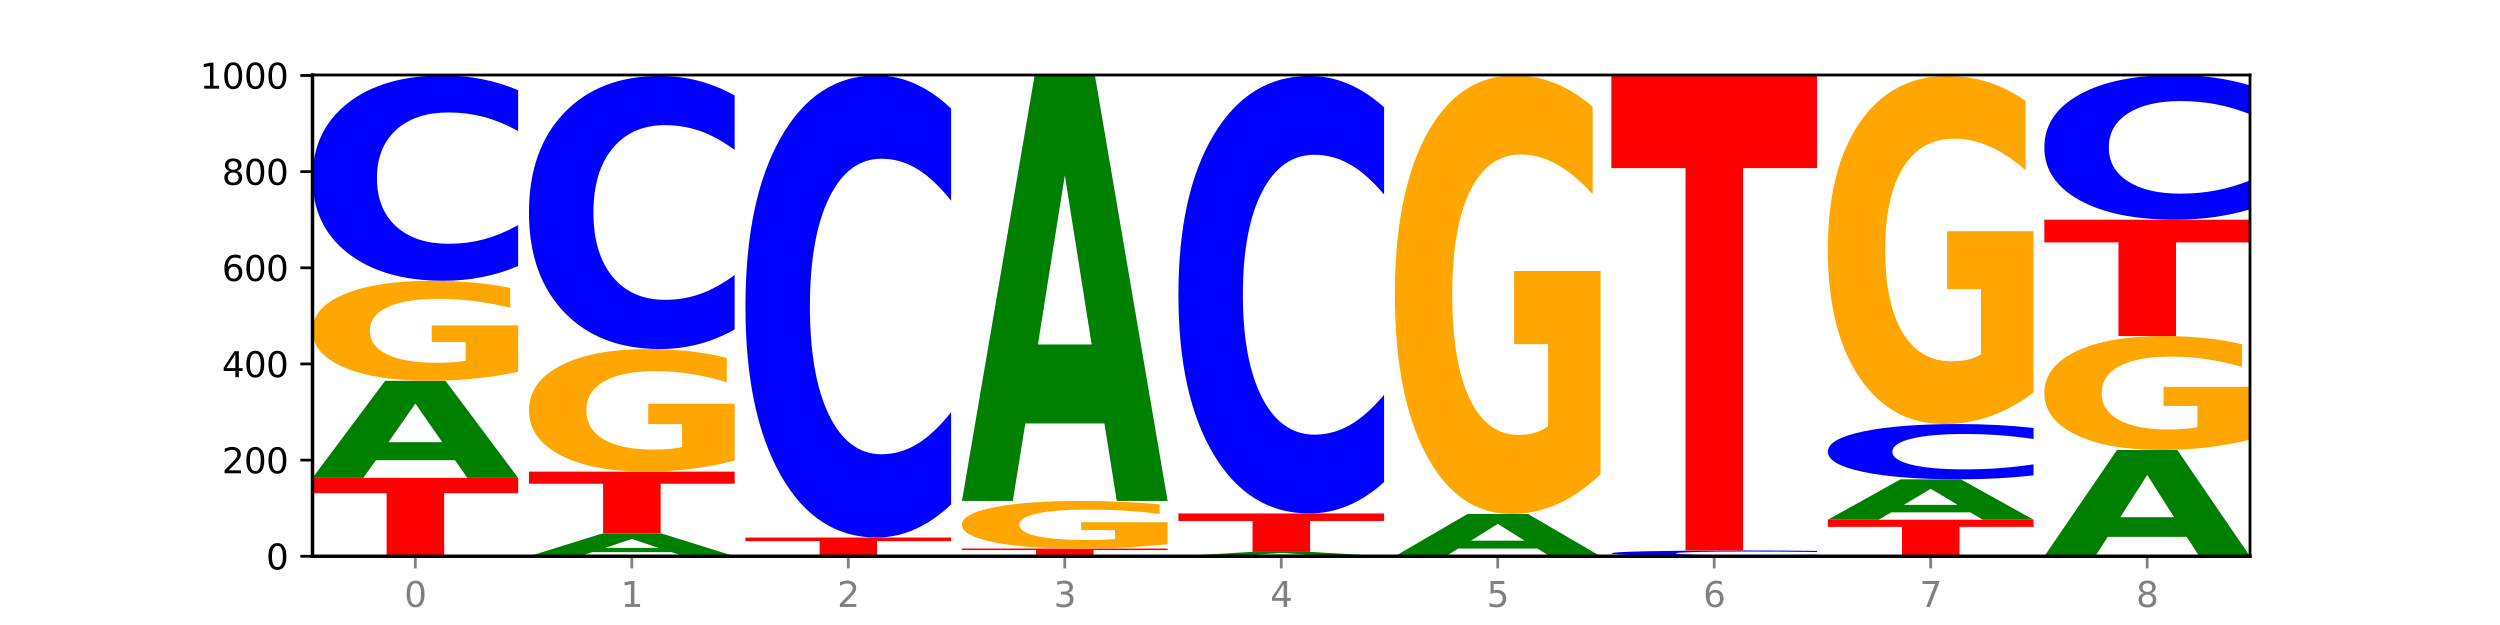 <?xml version="1.0" encoding="utf-8" standalone="no"?>
<!DOCTYPE svg PUBLIC "-//W3C//DTD SVG 1.1//EN"
  "http://www.w3.org/Graphics/SVG/1.1/DTD/svg11.dtd">
<svg xmlns:xlink="http://www.w3.org/1999/xlink" width="720pt" height="180pt" viewBox="0 0 720 180" xmlns="http://www.w3.org/2000/svg" version="1.1">
 <defs>
  <style type="text/css">*{stroke-linejoin: round; stroke-linecap: butt}</style>
 </defs>
 <g id="figure_1">
  <g id="patch_1">
   <path d="M 0 180 
L 720 180 
L 720 0 
L 0 0 
z
" style="fill: #ffffff"/>
  </g>
  <g id="axes_1">
   <g id="patch_2">
    <path d="M 90 160.2 
L 648 160.2 
L 648 21.6 
L 90 21.6 
z
" style="fill: #ffffff"/>
   </g>
   <g id="line2d_1">
    <path d="M 90 160.2 
L 648 160.2 
" clip-path="url(#p39fc10425d)" style="fill: none; stroke: #000000; stroke-width: 0.5; stroke-linecap: square"/>
   </g>
   <g id="patch_3">
    <path d="M 90 137.631 
L 149.229 137.631 
L 149.229 142.032 
L 127.92 142.032 
L 127.92 160.2 
L 111.35 160.2 
L 111.35 142.032 
L 90 142.032 
L 90 137.631 
z
" clip-path="url(#p39fc10425d)" style="fill: #ff0000"/>
   </g>
   <g id="patch_4">
    <path d="M 131.028 132.536 
L 108.249 132.536 
L 104.653 137.631 
L 90 137.631 
L 110.926 109.662 
L 128.303 109.662 
L 149.229 137.631 
L 134.588 137.631 
L 131.028 132.536 
z
M 111.882 127.345 
L 127.359 127.345 
L 119.633 116.219 
L 111.882 127.345 
z
" clip-path="url(#p39fc10425d)" style="fill: #008000"/>
   </g>
   <g id="patch_5">
    <path d="M 149.229 107.056 
Q 143.256 108.359 136.831 109.013 
Q 130.406 109.662 123.557 109.662 
Q 108.079 109.662 99.04 105.783 
Q 90 101.904 90 95.27 
Q 90 88.56 99.199 84.711 
Q 108.411 80.862 124.433 80.862 
Q 130.605 80.862 136.26 81.385 
Q 141.928 81.903 146.946 82.926 
L 146.946 88.667 
Q 141.769 87.352 136.645 86.704 
Q 131.521 86.049 126.371 86.049 
Q 116.84 86.049 111.677 88.441 
Q 106.513 90.826 106.513 95.27 
Q 106.513 99.673 111.491 102.076 
Q 116.469 104.474 125.628 104.474 
Q 128.123 104.474 130.26 104.337 
Q 132.397 104.194 134.097 103.897 
L 134.097 98.507 
L 124.34 98.507 
L 124.34 93.706 
L 149.229 93.706 
L 149.229 107.056 
z
" clip-path="url(#p39fc10425d)" style="fill: #ffa600"/>
   </g>
   <g id="patch_6">
    <path d="M 149.229 76.624 
Q 144.275 78.724 138.917 79.787 
Q 133.56 80.862 127.725 80.862 
Q 110.325 80.862 100.163 72.899 
Q 90 64.936 90 51.318 
Q 90 37.652 100.163 29.701 
Q 110.325 21.738 127.725 21.738 
Q 133.56 21.738 138.917 22.813 
Q 144.275 23.876 149.229 25.976 
L 149.229 37.762 
Q 144.23 34.977 139.38 33.683 
Q 134.53 32.388 129.173 32.388 
Q 119.562 32.388 114.056 37.432 
Q 108.564 42.464 108.564 51.318 
Q 108.564 60.136 114.056 65.18 
Q 119.562 70.212 129.173 70.212 
Q 134.53 70.212 139.38 68.917 
Q 144.23 67.61 149.229 64.826 
L 149.229 76.624 
z
" clip-path="url(#p39fc10425d)" style="fill: #0000ff"/>
   </g>
   <g id="patch_7">
    <path d="M 193.374 159.015 
L 170.596 159.015 
L 166.999 160.2 
L 152.346 160.2 
L 173.272 153.692 
L 190.65 153.692 
L 211.575 160.2 
L 196.935 160.2 
L 193.374 159.015 
z
M 174.229 157.807 
L 189.705 157.807 
L 181.979 155.218 
L 174.229 157.807 
z
" clip-path="url(#p39fc10425d)" style="fill: #008000"/>
   </g>
   <g id="patch_8">
    <path d="M 152.346 135.831 
L 211.575 135.831 
L 211.575 139.314 
L 190.267 139.314 
L 190.267 153.692 
L 173.696 153.692 
L 173.696 139.314 
L 152.346 139.314 
L 152.346 135.831 
z
" clip-path="url(#p39fc10425d)" style="fill: #ff0000"/>
   </g>
   <g id="patch_9">
    <path d="M 211.575 132.636 
Q 205.602 134.233 199.177 135.036 
Q 192.753 135.831 185.903 135.831 
Q 170.426 135.831 161.386 131.075 
Q 152.346 126.32 152.346 118.188 
Q 152.346 109.961 161.545 105.242 
Q 170.758 100.523 186.779 100.523 
Q 192.952 100.523 198.607 101.165 
Q 204.275 101.799 209.292 103.054 
L 209.292 110.092 
Q 204.115 108.48 198.992 107.685 
Q 193.868 106.883 188.717 106.883 
Q 179.187 106.883 174.023 109.815 
Q 168.859 112.74 168.859 118.188 
Q 168.859 123.585 173.837 126.532 
Q 178.815 129.471 187.974 129.471 
Q 190.47 129.471 192.607 129.303 
Q 194.744 129.128 196.443 128.763 
L 196.443 122.156 
L 186.686 122.156 
L 186.686 116.27 
L 211.575 116.27 
L 211.575 132.636 
z
" clip-path="url(#p39fc10425d)" style="fill: #ffa600"/>
   </g>
   <g id="patch_10">
    <path d="M 211.575 94.886 
Q 206.621 97.68 201.264 99.093 
Q 195.906 100.523 190.071 100.523 
Q 172.671 100.523 162.509 89.931 
Q 152.346 79.338 152.346 61.224 
Q 152.346 43.045 162.509 32.469 
Q 172.671 21.877 190.071 21.877 
Q 195.906 21.877 201.264 23.307 
Q 206.621 24.72 211.575 27.514 
L 211.575 43.191 
Q 206.576 39.487 201.726 37.765 
Q 196.876 36.043 191.519 36.043 
Q 181.909 36.043 176.402 42.753 
Q 170.91 49.446 170.91 61.224 
Q 170.91 72.954 176.402 79.663 
Q 181.909 86.357 191.519 86.357 
Q 196.876 86.357 201.726 84.635 
Q 206.576 82.896 211.575 79.192 
L 211.575 94.886 
z
" clip-path="url(#p39fc10425d)" style="fill: #0000ff"/>
   </g>
   <g id="patch_11">
    <path d="M 214.693 154.8 
L 273.922 154.8 
L 273.922 155.853 
L 252.613 155.853 
L 252.613 160.2 
L 236.043 160.2 
L 236.043 155.853 
L 214.693 155.853 
L 214.693 154.8 
z
" clip-path="url(#p39fc10425d)" style="fill: #ff0000"/>
   </g>
   <g id="patch_12">
    <path d="M 273.922 145.262 
Q 268.967 149.99 263.61 152.381 
Q 258.253 154.8 252.418 154.8 
Q 235.018 154.8 224.855 136.879 
Q 214.693 118.958 214.693 88.31 
Q 214.693 57.553 224.855 39.66 
Q 235.018 21.738 252.418 21.738 
Q 258.253 21.738 263.61 24.157 
Q 268.967 26.549 273.922 31.276 
L 273.922 57.801 
Q 268.923 51.534 264.073 48.62 
Q 259.223 45.707 253.865 45.707 
Q 244.255 45.707 238.748 57.058 
Q 233.257 68.383 233.257 88.31 
Q 233.257 108.156 238.748 119.507 
Q 244.255 130.832 253.865 130.832 
Q 259.223 130.832 264.073 127.918 
Q 268.923 124.977 273.922 118.71 
L 273.922 145.262 
z
" clip-path="url(#p39fc10425d)" style="fill: #0000ff"/>
   </g>
   <g id="patch_13">
    <path d="M 277.039 157.985 
L 336.268 157.985 
L 336.268 158.417 
L 314.959 158.417 
L 314.959 160.2 
L 298.389 160.2 
L 298.389 158.417 
L 277.039 158.417 
L 277.039 157.985 
z
" clip-path="url(#p39fc10425d)" style="fill: #ff0000"/>
   </g>
   <g id="patch_14">
    <path d="M 336.268 156.744 
Q 330.295 157.364 323.87 157.676 
Q 317.445 157.985 310.596 157.985 
Q 295.118 157.985 286.079 156.138 
Q 277.039 154.292 277.039 151.135 
Q 277.039 147.941 286.238 146.109 
Q 295.45 144.277 311.472 144.277 
Q 317.645 144.277 323.299 144.526 
Q 328.967 144.772 333.985 145.259 
L 333.985 147.992 
Q 328.808 147.366 323.684 147.058 
Q 318.561 146.746 313.41 146.746 
Q 303.879 146.746 298.716 147.884 
Q 293.552 149.02 293.552 151.135 
Q 293.552 153.23 298.53 154.374 
Q 303.508 155.515 312.667 155.515 
Q 315.162 155.515 317.299 155.45 
Q 319.437 155.382 321.136 155.241 
L 321.136 152.675 
L 311.379 152.675 
L 311.379 150.39 
L 336.268 150.39 
L 336.268 156.744 
z
" clip-path="url(#p39fc10425d)" style="fill: #ffa600"/>
   </g>
   <g id="patch_15">
    <path d="M 318.067 121.954 
L 295.289 121.954 
L 291.692 144.277 
L 277.039 144.277 
L 297.965 21.738 
L 315.342 21.738 
L 336.268 144.277 
L 321.627 144.277 
L 318.067 121.954 
z
M 298.922 99.211 
L 314.398 99.211 
L 306.672 50.469 
L 298.922 99.211 
z
" clip-path="url(#p39fc10425d)" style="fill: #008000"/>
   </g>
   <g id="patch_16">
    <path d="M 380.413 159.973 
L 357.635 159.973 
L 354.038 160.2 
L 339.385 160.2 
L 360.311 158.954 
L 377.689 158.954 
L 398.615 160.2 
L 383.974 160.2 
L 380.413 159.973 
z
M 361.268 159.742 
L 376.744 159.742 
L 369.018 159.246 
L 361.268 159.742 
z
" clip-path="url(#p39fc10425d)" style="fill: #008000"/>
   </g>
   <g id="patch_17">
    <path d="M 339.385 147.877 
L 398.615 147.877 
L 398.615 150.037 
L 377.306 150.037 
L 377.306 158.954 
L 360.735 158.954 
L 360.735 150.037 
L 339.385 150.037 
L 339.385 147.877 
z
" clip-path="url(#p39fc10425d)" style="fill: #ff0000"/>
   </g>
   <g id="patch_18">
    <path d="M 398.615 138.845 
Q 393.66 143.322 388.303 145.586 
Q 382.945 147.877 377.111 147.877 
Q 359.71 147.877 349.548 130.907 
Q 339.385 113.937 339.385 84.916 
Q 339.385 55.791 349.548 38.847 
Q 359.71 21.877 377.111 21.877 
Q 382.945 21.877 388.303 24.167 
Q 393.66 26.432 398.615 30.909 
L 398.615 56.025 
Q 393.615 50.091 388.765 47.332 
Q 383.915 44.573 378.558 44.573 
Q 368.948 44.573 363.441 55.322 
Q 357.95 66.046 357.95 84.916 
Q 357.95 103.708 363.441 114.457 
Q 368.948 125.181 378.558 125.181 
Q 383.915 125.181 388.765 122.422 
Q 393.615 119.637 398.615 113.703 
L 398.615 138.845 
z
" clip-path="url(#p39fc10425d)" style="fill: #0000ff"/>
   </g>
   <g id="patch_19">
    <path d="M 442.76 157.98 
L 419.981 157.98 
L 416.385 160.2 
L 401.732 160.2 
L 422.658 148.015 
L 440.035 148.015 
L 460.961 160.2 
L 446.32 160.2 
L 442.76 157.98 
z
M 423.614 155.719 
L 439.091 155.719 
L 431.365 150.872 
L 423.614 155.719 
z
" clip-path="url(#p39fc10425d)" style="fill: #008000"/>
   </g>
   <g id="patch_20">
    <path d="M 460.961 136.59 
Q 454.988 142.303 448.563 145.172 
Q 442.138 148.015 435.289 148.015 
Q 419.811 148.015 410.772 131.008 
Q 401.732 114.001 401.732 84.916 
Q 401.732 55.492 410.931 38.615 
Q 420.143 21.738 436.165 21.738 
Q 442.337 21.738 447.992 24.034 
Q 453.66 26.303 458.678 30.79 
L 458.678 55.962 
Q 453.501 50.197 448.377 47.354 
Q 443.253 44.484 438.103 44.484 
Q 428.572 44.484 423.408 54.971 
Q 418.245 65.431 418.245 84.916 
Q 418.245 104.219 423.223 114.757 
Q 428.2 125.269 437.36 125.269 
Q 439.855 125.269 441.992 124.669 
Q 444.129 124.043 445.828 122.739 
L 445.828 99.106 
L 436.072 99.106 
L 436.072 78.056 
L 460.961 78.056 
L 460.961 136.59 
z
" clip-path="url(#p39fc10425d)" style="fill: #ffa600"/>
   </g>
   <g id="patch_21">
    <path d="M 523.307 160.081 
Q 518.353 160.14 512.996 160.17 
Q 507.638 160.2 501.803 160.2 
Q 484.403 160.2 474.241 159.976 
Q 464.078 159.752 464.078 159.37 
Q 464.078 158.986 474.241 158.762 
Q 484.403 158.538 501.803 158.538 
Q 507.638 158.538 512.996 158.569 
Q 518.353 158.599 523.307 158.658 
L 523.307 158.989 
Q 518.308 158.911 513.458 158.874 
Q 508.608 158.838 503.251 158.838 
Q 493.641 158.838 488.134 158.98 
Q 482.642 159.121 482.642 159.37 
Q 482.642 159.618 488.134 159.759 
Q 493.641 159.901 503.251 159.901 
Q 508.608 159.901 513.458 159.864 
Q 518.308 159.828 523.307 159.749 
L 523.307 160.081 
z
" clip-path="url(#p39fc10425d)" style="fill: #0000ff"/>
   </g>
   <g id="patch_22">
    <path d="M 464.078 21.738 
L 523.307 21.738 
L 523.307 48.418 
L 501.999 48.418 
L 501.999 158.538 
L 485.428 158.538 
L 485.428 48.418 
L 464.078 48.418 
L 464.078 21.738 
z
" clip-path="url(#p39fc10425d)" style="fill: #ff0000"/>
   </g>
   <g id="patch_23">
    <path d="M 526.425 149.677 
L 585.654 149.677 
L 585.654 151.729 
L 564.345 151.729 
L 564.345 160.2 
L 547.775 160.2 
L 547.775 151.729 
L 526.425 151.729 
L 526.425 149.677 
z
" clip-path="url(#p39fc10425d)" style="fill: #ff0000"/>
   </g>
   <g id="patch_24">
    <path d="M 567.453 147.558 
L 544.674 147.558 
L 541.077 149.677 
L 526.425 149.677 
L 547.35 138.046 
L 564.728 138.046 
L 585.654 149.677 
L 571.013 149.677 
L 567.453 147.558 
z
M 548.307 145.4 
L 563.783 145.4 
L 556.057 140.773 
L 548.307 145.4 
z
" clip-path="url(#p39fc10425d)" style="fill: #008000"/>
   </g>
   <g id="patch_25">
    <path d="M 585.654 136.905 
Q 580.699 137.471 575.342 137.757 
Q 569.985 138.046 564.15 138.046 
Q 546.75 138.046 536.587 135.902 
Q 526.425 133.757 526.425 130.09 
Q 526.425 126.409 536.587 124.268 
Q 546.75 122.123 564.15 122.123 
Q 569.985 122.123 575.342 122.413 
Q 580.699 122.699 585.654 123.264 
L 585.654 126.439 
Q 580.654 125.689 575.805 125.34 
Q 570.955 124.991 565.597 124.991 
Q 555.987 124.991 550.48 126.35 
Q 544.989 127.705 544.989 130.09 
Q 544.989 132.464 550.48 133.823 
Q 555.987 135.178 565.597 135.178 
Q 570.955 135.178 575.805 134.829 
Q 580.654 134.477 585.654 133.727 
L 585.654 136.905 
z
" clip-path="url(#p39fc10425d)" style="fill: #0000ff"/>
   </g>
   <g id="patch_26">
    <path d="M 585.654 113.053 
Q 579.68 117.588 573.256 119.866 
Q 566.831 122.123 559.982 122.123 
Q 544.504 122.123 535.464 108.622 
Q 526.425 95.12 526.425 72.031 
Q 526.425 48.673 535.624 35.275 
Q 544.836 21.877 560.858 21.877 
Q 567.03 21.877 572.685 23.699 
Q 578.353 25.501 583.37 29.063 
L 583.37 49.045 
Q 578.194 44.469 573.07 42.212 
Q 567.946 39.934 562.796 39.934 
Q 553.265 39.934 548.101 48.259 
Q 542.938 56.562 542.938 72.031 
Q 542.938 87.355 547.915 95.721 
Q 552.893 104.066 562.052 104.066 
Q 564.548 104.066 566.685 103.59 
Q 568.822 103.093 570.521 102.057 
L 570.521 83.296 
L 560.765 83.296 
L 560.765 66.585 
L 585.654 66.585 
L 585.654 113.053 
z
" clip-path="url(#p39fc10425d)" style="fill: #ffa600"/>
   </g>
   <g id="patch_27">
    <path d="M 629.799 154.626 
L 607.02 154.626 
L 603.424 160.2 
L 588.771 160.2 
L 609.697 129.6 
L 627.074 129.6 
L 648 160.2 
L 633.359 160.2 
L 629.799 154.626 
z
M 610.653 148.946 
L 626.13 148.946 
L 618.404 136.775 
L 610.653 148.946 
z
" clip-path="url(#p39fc10425d)" style="fill: #008000"/>
   </g>
   <g id="patch_28">
    <path d="M 648 126.631 
Q 642.027 128.115 635.602 128.861 
Q 629.177 129.6 622.328 129.6 
Q 606.85 129.6 597.811 125.18 
Q 588.771 120.761 588.771 113.202 
Q 588.771 105.556 597.97 101.17 
Q 607.182 96.785 623.204 96.785 
Q 629.376 96.785 635.031 97.381 
Q 640.699 97.971 645.717 99.137 
L 645.717 105.678 
Q 640.54 104.18 635.416 103.441 
Q 630.292 102.696 625.142 102.696 
Q 615.611 102.696 610.448 105.421 
Q 605.284 108.139 605.284 113.202 
Q 605.284 118.219 610.262 120.957 
Q 615.24 123.689 624.399 123.689 
Q 626.894 123.689 629.031 123.533 
Q 631.168 123.37 632.868 123.031 
L 632.868 116.89 
L 623.111 116.89 
L 623.111 111.42 
L 648 111.42 
L 648 126.631 
z
" clip-path="url(#p39fc10425d)" style="fill: #ffa600"/>
   </g>
   <g id="patch_29">
    <path d="M 588.771 63.277 
L 648 63.277 
L 648 69.812 
L 626.691 69.812 
L 626.691 96.785 
L 610.121 96.785 
L 610.121 69.812 
L 588.771 69.812 
L 588.771 63.277 
z
" clip-path="url(#p39fc10425d)" style="fill: #ff0000"/>
   </g>
   <g id="patch_30">
    <path d="M 648 60.29 
Q 643.046 61.77 637.688 62.519 
Q 632.331 63.277 626.496 63.277 
Q 609.096 63.277 598.933 57.664 
Q 588.771 52.051 588.771 42.451 
Q 588.771 32.818 598.933 27.213 
Q 609.096 21.6 626.496 21.6 
Q 632.331 21.6 637.688 22.358 
Q 643.046 23.107 648 24.587 
L 648 32.895 
Q 643.001 30.932 638.151 30.02 
Q 633.301 29.107 627.944 29.107 
Q 618.333 29.107 612.827 32.663 
Q 607.335 36.21 607.335 42.451 
Q 607.335 48.667 612.827 52.223 
Q 618.333 55.77 627.944 55.77 
Q 633.301 55.77 638.151 54.857 
Q 643.001 53.936 648 51.973 
L 648 60.29 
z
" clip-path="url(#p39fc10425d)" style="fill: #0000ff"/>
   </g>
   <g id="matplotlib.axis_1">
    <g id="xtick_1">
     <g id="line2d_2">
      <defs>
       <path id="m5907c89fc8" d="M 0 0 
L 0 3.5 
" style="stroke: #808080; stroke-width: 0.8"/>
      </defs>
      <g>
       <use xlink:href="#m5907c89fc8" x="119.615" y="160.2" style="fill: #808080; stroke: #808080; stroke-width: 0.8"/>
      </g>
     </g>
     <g id="text_1">
      <!-- 0 -->
      <g style="fill: #808080" transform="translate(116.433 174.798) scale(0.1 -0.1)">
       <defs>
        <path id="DejaVuSans-30" d="M 2034 4250 
Q 1547 4250 1301 3770 
Q 1056 3291 1056 2328 
Q 1056 1369 1301 889 
Q 1547 409 2034 409 
Q 2525 409 2770 889 
Q 3016 1369 3016 2328 
Q 3016 3291 2770 3770 
Q 2525 4250 2034 4250 
z
M 2034 4750 
Q 2819 4750 3233 4129 
Q 3647 3509 3647 2328 
Q 3647 1150 3233 529 
Q 2819 -91 2034 -91 
Q 1250 -91 836 529 
Q 422 1150 422 2328 
Q 422 3509 836 4129 
Q 1250 4750 2034 4750 
z
" transform="scale(0.016)"/>
       </defs>
       <use xlink:href="#DejaVuSans-30"/>
      </g>
     </g>
    </g>
    <g id="xtick_2">
     <g id="line2d_3">
      <g>
       <use xlink:href="#m5907c89fc8" x="181.961" y="160.2" style="fill: #808080; stroke: #808080; stroke-width: 0.8"/>
      </g>
     </g>
     <g id="text_2">
      <!-- 1 -->
      <g style="fill: #808080" transform="translate(178.78 174.798) scale(0.1 -0.1)">
       <defs>
        <path id="DejaVuSans-31" d="M 794 531 
L 1825 531 
L 1825 4091 
L 703 3866 
L 703 4441 
L 1819 4666 
L 2450 4666 
L 2450 531 
L 3481 531 
L 3481 0 
L 794 0 
L 794 531 
z
" transform="scale(0.016)"/>
       </defs>
       <use xlink:href="#DejaVuSans-31"/>
      </g>
     </g>
    </g>
    <g id="xtick_3">
     <g id="line2d_4">
      <g>
       <use xlink:href="#m5907c89fc8" x="244.307" y="160.2" style="fill: #808080; stroke: #808080; stroke-width: 0.8"/>
      </g>
     </g>
     <g id="text_3">
      <!-- 2 -->
      <g style="fill: #808080" transform="translate(241.126 174.798) scale(0.1 -0.1)">
       <defs>
        <path id="DejaVuSans-32" d="M 1228 531 
L 3431 531 
L 3431 0 
L 469 0 
L 469 531 
Q 828 903 1448 1529 
Q 2069 2156 2228 2338 
Q 2531 2678 2651 2914 
Q 2772 3150 2772 3378 
Q 2772 3750 2511 3984 
Q 2250 4219 1831 4219 
Q 1534 4219 1204 4116 
Q 875 4013 500 3803 
L 500 4441 
Q 881 4594 1212 4672 
Q 1544 4750 1819 4750 
Q 2544 4750 2975 4387 
Q 3406 4025 3406 3419 
Q 3406 3131 3298 2873 
Q 3191 2616 2906 2266 
Q 2828 2175 2409 1742 
Q 1991 1309 1228 531 
z
" transform="scale(0.016)"/>
       </defs>
       <use xlink:href="#DejaVuSans-32"/>
      </g>
     </g>
    </g>
    <g id="xtick_4">
     <g id="line2d_5">
      <g>
       <use xlink:href="#m5907c89fc8" x="306.654" y="160.2" style="fill: #808080; stroke: #808080; stroke-width: 0.8"/>
      </g>
     </g>
     <g id="text_4">
      <!-- 3 -->
      <g style="fill: #808080" transform="translate(303.472 174.798) scale(0.1 -0.1)">
       <defs>
        <path id="DejaVuSans-33" d="M 2597 2516 
Q 3050 2419 3304 2112 
Q 3559 1806 3559 1356 
Q 3559 666 3084 287 
Q 2609 -91 1734 -91 
Q 1441 -91 1130 -33 
Q 819 25 488 141 
L 488 750 
Q 750 597 1062 519 
Q 1375 441 1716 441 
Q 2309 441 2620 675 
Q 2931 909 2931 1356 
Q 2931 1769 2642 2001 
Q 2353 2234 1838 2234 
L 1294 2234 
L 1294 2753 
L 1863 2753 
Q 2328 2753 2575 2939 
Q 2822 3125 2822 3475 
Q 2822 3834 2567 4026 
Q 2313 4219 1838 4219 
Q 1578 4219 1281 4162 
Q 984 4106 628 3988 
L 628 4550 
Q 988 4650 1302 4700 
Q 1616 4750 1894 4750 
Q 2613 4750 3031 4423 
Q 3450 4097 3450 3541 
Q 3450 3153 3228 2886 
Q 3006 2619 2597 2516 
z
" transform="scale(0.016)"/>
       </defs>
       <use xlink:href="#DejaVuSans-33"/>
      </g>
     </g>
    </g>
    <g id="xtick_5">
     <g id="line2d_6">
      <g>
       <use xlink:href="#m5907c89fc8" x="369" y="160.2" style="fill: #808080; stroke: #808080; stroke-width: 0.8"/>
      </g>
     </g>
     <g id="text_5">
      <!-- 4 -->
      <g style="fill: #808080" transform="translate(365.819 174.798) scale(0.1 -0.1)">
       <defs>
        <path id="DejaVuSans-34" d="M 2419 4116 
L 825 1625 
L 2419 1625 
L 2419 4116 
z
M 2253 4666 
L 3047 4666 
L 3047 1625 
L 3713 1625 
L 3713 1100 
L 3047 1100 
L 3047 0 
L 2419 0 
L 2419 1100 
L 313 1100 
L 313 1709 
L 2253 4666 
z
" transform="scale(0.016)"/>
       </defs>
       <use xlink:href="#DejaVuSans-34"/>
      </g>
     </g>
    </g>
    <g id="xtick_6">
     <g id="line2d_7">
      <g>
       <use xlink:href="#m5907c89fc8" x="431.346" y="160.2" style="fill: #808080; stroke: #808080; stroke-width: 0.8"/>
      </g>
     </g>
     <g id="text_6">
      <!-- 5 -->
      <g style="fill: #808080" transform="translate(428.165 174.798) scale(0.1 -0.1)">
       <defs>
        <path id="DejaVuSans-35" d="M 691 4666 
L 3169 4666 
L 3169 4134 
L 1269 4134 
L 1269 2991 
Q 1406 3038 1543 3061 
Q 1681 3084 1819 3084 
Q 2600 3084 3056 2656 
Q 3513 2228 3513 1497 
Q 3513 744 3044 326 
Q 2575 -91 1722 -91 
Q 1428 -91 1123 -41 
Q 819 9 494 109 
L 494 744 
Q 775 591 1075 516 
Q 1375 441 1709 441 
Q 2250 441 2565 725 
Q 2881 1009 2881 1497 
Q 2881 1984 2565 2268 
Q 2250 2553 1709 2553 
Q 1456 2553 1204 2497 
Q 953 2441 691 2322 
L 691 4666 
z
" transform="scale(0.016)"/>
       </defs>
       <use xlink:href="#DejaVuSans-35"/>
      </g>
     </g>
    </g>
    <g id="xtick_7">
     <g id="line2d_8">
      <g>
       <use xlink:href="#m5907c89fc8" x="493.693" y="160.2" style="fill: #808080; stroke: #808080; stroke-width: 0.8"/>
      </g>
     </g>
     <g id="text_7">
      <!-- 6 -->
      <g style="fill: #808080" transform="translate(490.511 174.798) scale(0.1 -0.1)">
       <defs>
        <path id="DejaVuSans-36" d="M 2113 2584 
Q 1688 2584 1439 2293 
Q 1191 2003 1191 1497 
Q 1191 994 1439 701 
Q 1688 409 2113 409 
Q 2538 409 2786 701 
Q 3034 994 3034 1497 
Q 3034 2003 2786 2293 
Q 2538 2584 2113 2584 
z
M 3366 4563 
L 3366 3988 
Q 3128 4100 2886 4159 
Q 2644 4219 2406 4219 
Q 1781 4219 1451 3797 
Q 1122 3375 1075 2522 
Q 1259 2794 1537 2939 
Q 1816 3084 2150 3084 
Q 2853 3084 3261 2657 
Q 3669 2231 3669 1497 
Q 3669 778 3244 343 
Q 2819 -91 2113 -91 
Q 1303 -91 875 529 
Q 447 1150 447 2328 
Q 447 3434 972 4092 
Q 1497 4750 2381 4750 
Q 2619 4750 2861 4703 
Q 3103 4656 3366 4563 
z
" transform="scale(0.016)"/>
       </defs>
       <use xlink:href="#DejaVuSans-36"/>
      </g>
     </g>
    </g>
    <g id="xtick_8">
     <g id="line2d_9">
      <g>
       <use xlink:href="#m5907c89fc8" x="556.039" y="160.2" style="fill: #808080; stroke: #808080; stroke-width: 0.8"/>
      </g>
     </g>
     <g id="text_8">
      <!-- 7 -->
      <g style="fill: #808080" transform="translate(552.858 174.798) scale(0.1 -0.1)">
       <defs>
        <path id="DejaVuSans-37" d="M 525 4666 
L 3525 4666 
L 3525 4397 
L 1831 0 
L 1172 0 
L 2766 4134 
L 525 4134 
L 525 4666 
z
" transform="scale(0.016)"/>
       </defs>
       <use xlink:href="#DejaVuSans-37"/>
      </g>
     </g>
    </g>
    <g id="xtick_9">
     <g id="line2d_10">
      <g>
       <use xlink:href="#m5907c89fc8" x="618.385" y="160.2" style="fill: #808080; stroke: #808080; stroke-width: 0.8"/>
      </g>
     </g>
     <g id="text_9">
      <!-- 8 -->
      <g style="fill: #808080" transform="translate(615.204 174.798) scale(0.1 -0.1)">
       <defs>
        <path id="DejaVuSans-38" d="M 2034 2216 
Q 1584 2216 1326 1975 
Q 1069 1734 1069 1313 
Q 1069 891 1326 650 
Q 1584 409 2034 409 
Q 2484 409 2743 651 
Q 3003 894 3003 1313 
Q 3003 1734 2745 1975 
Q 2488 2216 2034 2216 
z
M 1403 2484 
Q 997 2584 770 2862 
Q 544 3141 544 3541 
Q 544 4100 942 4425 
Q 1341 4750 2034 4750 
Q 2731 4750 3128 4425 
Q 3525 4100 3525 3541 
Q 3525 3141 3298 2862 
Q 3072 2584 2669 2484 
Q 3125 2378 3379 2068 
Q 3634 1759 3634 1313 
Q 3634 634 3220 271 
Q 2806 -91 2034 -91 
Q 1263 -91 848 271 
Q 434 634 434 1313 
Q 434 1759 690 2068 
Q 947 2378 1403 2484 
z
M 1172 3481 
Q 1172 3119 1398 2916 
Q 1625 2713 2034 2713 
Q 2441 2713 2670 2916 
Q 2900 3119 2900 3481 
Q 2900 3844 2670 4047 
Q 2441 4250 2034 4250 
Q 1625 4250 1398 4047 
Q 1172 3844 1172 3481 
z
" transform="scale(0.016)"/>
       </defs>
       <use xlink:href="#DejaVuSans-38"/>
      </g>
     </g>
    </g>
   </g>
   <g id="matplotlib.axis_2">
    <g id="ytick_1">
     <g id="line2d_11">
      <defs>
       <path id="mcb5425f398" d="M 0 0 
L -3.5 0 
" style="stroke: #000000; stroke-width: 0.8"/>
      </defs>
      <g>
       <use xlink:href="#mcb5425f398" x="90" y="160.2" style="stroke: #000000; stroke-width: 0.8"/>
      </g>
     </g>
     <g id="text_10">
      <!-- 0 -->
      <g transform="translate(76.638 163.999) scale(0.1 -0.1)">
       <use xlink:href="#DejaVuSans-30"/>
      </g>
     </g>
    </g>
    <g id="ytick_2">
     <g id="line2d_12">
      <g>
       <use xlink:href="#mcb5425f398" x="90" y="132.508" style="stroke: #000000; stroke-width: 0.8"/>
      </g>
     </g>
     <g id="text_11">
      <!-- 200 -->
      <g transform="translate(63.913 136.307) scale(0.1 -0.1)">
       <use xlink:href="#DejaVuSans-32"/>
       <use xlink:href="#DejaVuSans-30" x="63.623"/>
       <use xlink:href="#DejaVuSans-30" x="127.246"/>
      </g>
     </g>
    </g>
    <g id="ytick_3">
     <g id="line2d_13">
      <g>
       <use xlink:href="#mcb5425f398" x="90" y="104.815" style="stroke: #000000; stroke-width: 0.8"/>
      </g>
     </g>
     <g id="text_12">
      <!-- 400 -->
      <g transform="translate(63.913 108.615) scale(0.1 -0.1)">
       <use xlink:href="#DejaVuSans-34"/>
       <use xlink:href="#DejaVuSans-30" x="63.623"/>
       <use xlink:href="#DejaVuSans-30" x="127.246"/>
      </g>
     </g>
    </g>
    <g id="ytick_4">
     <g id="line2d_14">
      <g>
       <use xlink:href="#mcb5425f398" x="90" y="77.123" style="stroke: #000000; stroke-width: 0.8"/>
      </g>
     </g>
     <g id="text_13">
      <!-- 600 -->
      <g transform="translate(63.913 80.922) scale(0.1 -0.1)">
       <use xlink:href="#DejaVuSans-36"/>
       <use xlink:href="#DejaVuSans-30" x="63.623"/>
       <use xlink:href="#DejaVuSans-30" x="127.246"/>
      </g>
     </g>
    </g>
    <g id="ytick_5">
     <g id="line2d_15">
      <g>
       <use xlink:href="#mcb5425f398" x="90" y="49.431" style="stroke: #000000; stroke-width: 0.8"/>
      </g>
     </g>
     <g id="text_14">
      <!-- 800 -->
      <g transform="translate(63.913 53.23) scale(0.1 -0.1)">
       <use xlink:href="#DejaVuSans-38"/>
       <use xlink:href="#DejaVuSans-30" x="63.623"/>
       <use xlink:href="#DejaVuSans-30" x="127.246"/>
      </g>
     </g>
    </g>
    <g id="ytick_6">
     <g id="line2d_16">
      <g>
       <use xlink:href="#mcb5425f398" x="90" y="21.738" style="stroke: #000000; stroke-width: 0.8"/>
      </g>
     </g>
     <g id="text_15">
      <!-- 1000 -->
      <g transform="translate(57.55 25.538) scale(0.1 -0.1)">
       <use xlink:href="#DejaVuSans-31"/>
       <use xlink:href="#DejaVuSans-30" x="63.623"/>
       <use xlink:href="#DejaVuSans-30" x="127.246"/>
       <use xlink:href="#DejaVuSans-30" x="190.869"/>
      </g>
     </g>
    </g>
   </g>
   <g id="patch_31">
    <path d="M 90 160.2 
L 90 21.6 
" style="fill: none; stroke: #000000; stroke-linejoin: miter; stroke-linecap: square"/>
   </g>
   <g id="patch_32">
    <path d="M 648 160.2 
L 648 21.6 
" style="fill: none; stroke: #000000; stroke-width: 0.8; stroke-linejoin: miter; stroke-linecap: square"/>
   </g>
   <g id="patch_33">
    <path d="M 90 160.2 
L 648 160.2 
" style="fill: none; stroke: #000000; stroke-linejoin: miter; stroke-linecap: square"/>
   </g>
   <g id="patch_34">
    <path d="M 90 21.6 
L 648 21.6 
" style="fill: none; stroke: #000000; stroke-width: 0.8; stroke-linejoin: miter; stroke-linecap: square"/>
   </g>
  </g>
 </g>
 <defs>
  <clipPath id="p39fc10425d">
   <rect x="90" y="21.6" width="558" height="138.6"/>
  </clipPath>
 </defs>
</svg>
